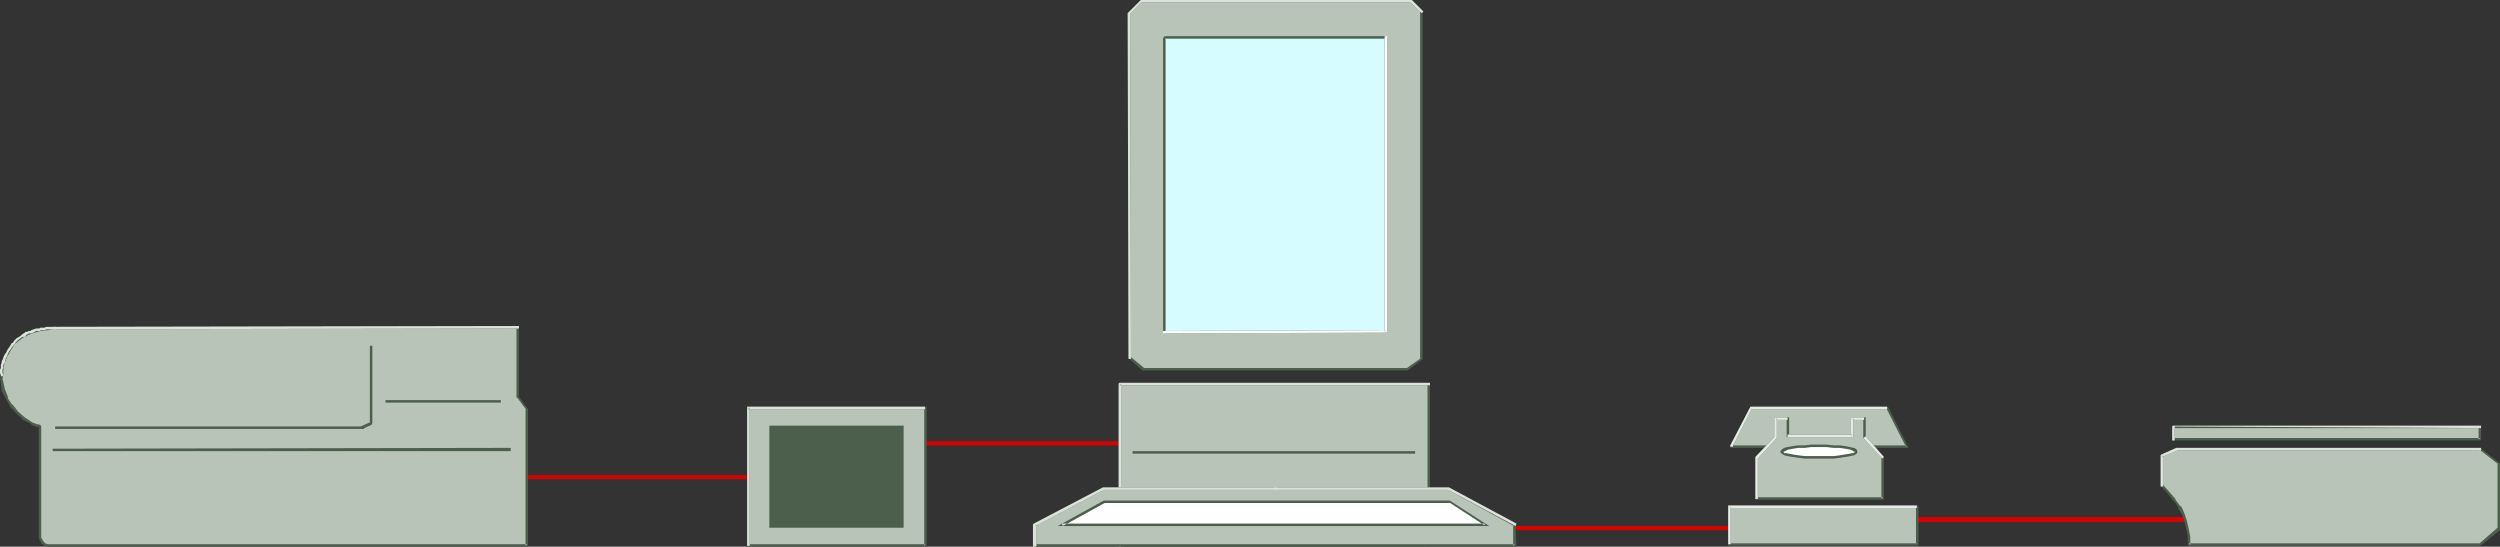 <?xml version="1.0" encoding="UTF-8" standalone="no"?>
<svg
   version="1.0"
   width="129.766mm"
   height="28.375mm"
   id="svg50"
   sodipodi:docname="Computer &amp; Peripherals.wmf"
   xmlns:inkscape="http://www.inkscape.org/namespaces/inkscape"
   xmlns:sodipodi="http://sodipodi.sourceforge.net/DTD/sodipodi-0.dtd"
   xmlns="http://www.w3.org/2000/svg"
   xmlns:svg="http://www.w3.org/2000/svg">
  <rect width="100%" height="100%" fill="#333333" stroke="none"/>
  <sodipodi:namedview
     id="namedview50"
     pagecolor="#ffffff"
     bordercolor="#000000"
     borderopacity="0.25"
     inkscape:showpageshadow="2"
     inkscape:pageopacity="0.0"
     inkscape:pagecheckerboard="0"
     inkscape:deskcolor="#d1d1d1"
     inkscape:document-units="mm" />
  <defs
     id="defs1">
    <pattern
       id="WMFhbasepattern"
       patternUnits="userSpaceOnUse"
       width="6"
       height="6"
       x="0"
       y="0" />
  </defs>
  <path
     style="fill:#d80000;fill-opacity:1;fill-rule:evenodd;stroke:none"
     d="m 100.03,94 h 57.206 l 14.867,-6.622 h -0.162 76.922 -0.323 l 15.029,16.636 h 111.665 l -1.293,-2.261 -0.323,0.646 h 62.054 v -0.969 h -62.701 l 1.131,2.261 0.323,-0.485 H 263.731 264.054 L 249.025,86.571 h -77.083 l -15.029,6.784 0.162,-0.162 h -57.045 z"
     id="path1" />
  <path
     style="fill:#b7c4b7;fill-opacity:1;fill-rule:evenodd;stroke:none"
     d="m 486.415,83.664 h -60.115 v 2.584 h 60.277 z"
     id="path2" />
  <path
     style="fill:#4c5e4c;fill-opacity:1;fill-rule:evenodd;stroke:none"
     d="m 486.739,83.664 -0.323,-0.162 h -60.115 l -0.162,0.162 v 2.584 l 0.162,0.162 h 60.277 l 0.162,-0.162 v -2.584 h -0.485 v 2.584 l 0.323,-0.323 h -60.277 l 0.323,0.323 v -2.584 l -0.323,0.323 h 60.115 l -0.162,-0.323 z"
     id="path3" />
  <path
     style="fill:#dbe1db;fill-opacity:1;fill-rule:evenodd;stroke:none"
     d="m 486.739,83.502 h -60.438 l -0.162,0.162 v 2.746 h 0.485 v -2.746 l 60.115,0.323 z"
     id="path4" />
  <path
     style="fill:#b7c4b7;fill-opacity:1;fill-rule:evenodd;stroke:none"
     d="m 490.294,103.691 -3.878,3.23 h -57.045 v -1.615 l -0.162,-1.615 -0.323,-1.454 -0.646,-1.292 -0.646,-1.454 -0.97,-1.292 -1.131,-1.454 -1.293,-1.454 v -5.976 l 2.909,-1.292 h 59.307 l 3.878,2.907 z"
     id="path5" />
  <path
     style="fill:#4c5e4c;fill-opacity:1;fill-rule:evenodd;stroke:none"
     d="m 489.971,103.691 v -0.162 l -3.717,3.23 0.162,-0.162 h -57.045 l 0.323,0.323 v -1.615 l -0.323,-1.615 v 0 l -0.323,-1.454 -0.485,-1.454 v 0 l -0.646,-1.454 h -0.162 l -0.97,-1.292 v -0.162 l -1.131,-1.292 -1.293,-1.454 v 0.162 -5.976 l -0.162,0.323 3.07,-1.292 h -0.162 59.307 V 88.186 l 3.717,2.907 -0.162,-0.162 v 12.76 h 0.485 V 90.932 l -0.162,-0.162 -3.717,-2.907 h -0.162 -59.307 -0.162 l -2.909,1.292 -0.162,0.162 v 5.976 l 0.162,0.162 1.293,1.454 1.131,1.454 v -0.162 l 0.97,1.454 h -0.162 l 0.808,1.292 v 0 l 0.485,1.454 0.323,1.292 v 0 l 0.323,1.615 v 1.615 l 0.162,0.162 h 57.045 0.162 l 3.878,-3.069 v -0.323 z"
     id="path6" />
  <path
     style="fill:#dbe1db;fill-opacity:1;fill-rule:evenodd;stroke:none"
     d="m 424.361,95.454 v -6.137 l -0.162,0.323 3.07,-1.292 h -0.162 59.63 v -0.485 h -59.63 -0.162 l -2.909,1.292 -0.162,0.162 v 6.137 z"
     id="path7" />
  <path
     style="fill:#b7c4b7;fill-opacity:1;fill-rule:evenodd;stroke:none"
     d="M 101.646,64.282 H 10.827 l -0.646,0.162 H 9.534 L 7.757,64.767 6.141,65.251 5.494,65.413 4.848,65.736 3.717,66.543 2.747,67.351 1.939,68.32 1.454,69.45 0.97,70.581 0.646,71.55 0.323,72.681 v 0.969 0.646 0.646 l 0.323,1.615 0.646,1.454 0.97,1.454 1.131,1.454 1.293,1.131 1.616,0.969 0.808,0.323 0.808,0.323 v 20.351 1.454 l 0.162,0.485 0.323,0.485 0.323,0.323 0.646,0.323 H 10.181 103.424 V 80.272 l -1.778,-2.261 z"
     id="path8" />
  <path
     style="fill:#4c5e4c;fill-opacity:1;fill-rule:evenodd;stroke:none"
     d="m 101.808,64.282 -0.162,-0.323 -90.819,0.162 H 10.181 L 9.534,64.282 H 9.373 L 7.757,64.444 6.141,64.928 5.333,65.251 v 0 L 4.686,65.413 v 0.162 L 3.555,66.382 v 0 L 2.586,67.189 1.778,68.158 v 0.162 l -0.646,0.969 v 0 l -0.485,1.131 v 0 l -0.323,1.131 -0.162,0.969 v 0.162 0.969 L 0,74.296 0.162,74.942 v 0.162 l 0.162,1.454 v 0.162 l 0.808,1.454 v 0 l 0.808,1.454 v 0.162 l 1.293,1.292 1.293,1.292 v 0 l 1.616,0.808 v 0.162 l 0.808,0.323 v 0 l 0.808,0.162 -0.162,-0.162 v 21.804 l 0.162,0.485 0.162,0.162 0.162,0.485 v 0 l 0.485,0.323 0.162,0.162 0.646,0.162 v 0 h 0.808 93.243 l 0.162,-0.162 v -26.811 0 l -1.778,-2.423 V 78.011 64.282 h -0.485 V 78.011 h 0.162 l 1.778,2.423 -0.162,-0.162 v 26.811 l 0.323,-0.323 H 10.181 9.373 v 0 l -0.485,-0.162 v 0 l -0.323,-0.323 v 0 l -0.323,-0.485 0.162,0.162 -0.323,-0.485 v 0 -21.804 L 7.918,83.341 7.11,83.179 v 0 l -0.808,-0.323 v 0 L 4.848,81.887 v 0 L 3.555,80.756 2.424,79.303 v 0.162 L 1.454,78.011 H 1.616 L 0.97,76.396 v 0 L 0.646,74.942 v 0 l -0.162,-0.646 0.162,-0.646 v -0.969 0 L 0.808,71.55 1.131,70.581 v 0 L 1.616,69.612 v 0 l 0.646,-1.131 v 0 l 0.646,-0.969 0.97,-0.808 v 0 l 1.131,-0.808 v 0.162 l 0.485,-0.323 v 0 L 6.302,65.413 7.918,64.928 9.534,64.767 v 0 l 0.646,-0.162 h 0.646 l 90.819,-0.162 -0.323,-0.162 z"
     id="path9" />
  <path
     style="fill:#dbe1db;fill-opacity:1;fill-rule:evenodd;stroke:none"
     d="m 101.808,63.959 -91.304,0.162 v 0.485 l 91.304,-0.162 z"
     id="path10" />
  <path
     style="fill:#dbe1db;fill-opacity:1;fill-rule:evenodd;stroke:none"
     d="M 10.989,64.121 H 9.534 9.373 9.05 L 8.726,64.282 H 8.565 8.403 8.08 7.918 L 7.757,64.444 H 7.434 7.272 7.11 L 6.626,64.605 6.141,64.767 5.979,64.928 H 5.818 5.656 L 5.333,65.09 v 0 H 5.01 L 4.848,65.251 4.686,65.413 4.525,65.736 v 0 l 0.162,0.323 0.323,-0.323 v 0 H 5.171 L 5.333,65.574 H 5.494 L 5.656,65.413 H 5.818 5.979 6.141 l 0.323,-0.162 h 0.162 l 0.162,-0.162 0.323,-0.162 h 0.323 0.162 0.162 l 0.323,-0.162 v 0 h 0.323 0.162 0.323 l 0.162,-0.162 h 0.323 0.323 1.131 0.162 z"
     id="path11" />
  <path
     style="fill:#dbe1db;fill-opacity:1;fill-rule:evenodd;stroke:none"
     d="M 4.848,65.413 H 4.686 L 4.363,65.574 4.04,65.897 3.232,66.382 2.747,66.866 2.586,67.189 2.262,67.351 2.101,67.674 1.454,68.643 1.131,69.289 0.97,69.45 0.808,69.773 0.646,70.097 v 0.162 l -0.162,0.323 -0.162,0.323 v 0.323 l -0.162,0.323 v 0.162 0.162 0.323 L 0,72.519 v 0.646 l 0.162,0.485 V 73.811 H 0.646 V 73.488 L 0.485,73.165 v -0.646 L 0.646,72.196 V 72.035 71.873 71.55 L 0.808,71.389 0.97,71.066 V 70.743 L 1.131,70.42 V 70.258 L 1.293,70.097 1.454,69.773 V 69.612 L 1.778,68.966 2.424,67.997 2.747,67.674 2.909,67.512 3.07,67.189 3.555,66.705 4.202,66.22 4.525,66.059 h 0.323 l 0.323,-0.323 z"
     id="path12" />
  <path
     style="fill:#4c5e4c;fill-opacity:1;fill-rule:evenodd;stroke:none"
     d="M 71.427,83.664 H 10.827 v 0.485 h 60.6 z"
     id="path13" />
  <path
     style="fill:#4c5e4c;fill-opacity:1;fill-rule:evenodd;stroke:none"
     d="m 71.104,84.148 1.778,-0.808 0.162,-0.323 V 67.835 h -0.485 v 15.182 -0.162 l -1.778,0.808 z"
     id="path14" />
  <path
     style="fill:#ffffff;fill-opacity:1;fill-rule:evenodd;stroke:none"
     d="M 98.091,78.818 H 75.79 Z"
     id="path15" />
  <path
     style="fill:#4c5e4c;fill-opacity:1;fill-rule:evenodd;stroke:none"
     d="M 98.253,78.495 H 75.629 v 0.485 h 0.162 22.301 0.162 z"
     id="path16" />
  <path
     style="fill:#4c5e4c;fill-opacity:1;fill-rule:evenodd;stroke:none"
     d="m 100.192,87.863 -89.85,0.162 v 0.485 h 89.85 z"
     id="path17" />
  <path
     style="fill:#b7c4b7;fill-opacity:1;fill-rule:evenodd;stroke:none"
     d="M 146.733,79.949 V 107.083 H 181.477 V 79.949 Z"
     id="path18" />
  <path
     style="fill:#4c5e4c;fill-opacity:1;fill-rule:evenodd;stroke:none"
     d="m 146.571,79.787 v 27.457 h 35.229 V 79.787 h -35.229 l 0.162,0.485 h 34.744 l -0.162,-0.323 v 27.134 l 0.162,-0.323 h -34.744 l 0.323,0.323 V 79.949 l -0.323,0.323 z"
     id="path19" />
  <path
     style="fill:#dbe1db;fill-opacity:1;fill-rule:evenodd;stroke:none"
     d="m 181.477,79.787 h -34.906 v 27.296 h 0.485 V 79.949 l -0.323,0.323 h 34.744 z"
     id="path20" />
  <path
     style="fill:#4c5e4c;fill-opacity:1;fill-rule:evenodd;stroke:none"
     d="M 177.275,103.53 V 83.502 h -26.341 v 20.028 z"
     id="path21" />
  <path
     style="fill:#b7c4b7;fill-opacity:1;fill-rule:evenodd;stroke:none"
     d="m 376.043,99.492 v 7.268 h -36.683 v -7.268 z"
     id="path22" />
  <path
     style="fill:#4c5e4c;fill-opacity:1;fill-rule:evenodd;stroke:none"
     d="m 376.043,99.653 -0.162,-0.162 v 7.268 l 0.162,-0.162 h -36.683 l 0.162,0.162 v -7.268 l -0.162,0.162 h 36.683 l 0.323,-0.485 h -37.33 v 7.914 h 37.33 v -7.914 z"
     id="path23" />
  <path
     style="fill:#e6eae6;fill-opacity:1;fill-rule:evenodd;stroke:none"
     d="m 339.521,106.76 v -7.268 l -0.162,0.162 h 36.683 v -0.485 h -37.006 v 7.591 z"
     id="path24" />
  <path
     style="fill:#b7c4b7;fill-opacity:1;fill-rule:evenodd;stroke:none"
     d="m 356.812,87.701 h 17.291 l -3.878,-7.753 H 356.812 343.561 l -3.878,7.753 z"
     id="path25" />
  <path
     style="fill:#4c5e4c;fill-opacity:1;fill-rule:evenodd;stroke:none"
     d="m 374.427,87.863 -4.04,-8.076 h -26.987 l -4.04,8.076 h 35.067 l -0.323,-0.485 h -34.421 l 0.162,0.323 3.878,-7.591 -0.162,0.162 h 26.664 l -0.162,-0.162 3.878,7.591 0.162,-0.323 z"
     id="path26" />
  <path
     style="fill:#b7c4b7;fill-opacity:1;fill-rule:evenodd;stroke:none"
     d="m 369.417,97.877 v -8.076 l -3.717,-4.038 v -3.715 h -2.262 v 3.392 h -6.464 -6.302 v -3.392 h -2.262 v 3.715 l -3.717,4.038 v 8.076 z"
     id="path27" />
  <path
     style="fill:#4c5e4c;fill-opacity:1;fill-rule:evenodd;stroke:none"
     d="m 369.579,98.038 v -8.399 l -3.555,-4.038 v 0.162 -3.876 h -2.909 v 3.553 l 0.323,-0.162 H 350.672 l 0.323,0.162 v -3.553 h -2.909 v 3.876 l 0.162,-0.162 -3.878,4.038 v 8.399 h 25.21 l -0.162,-0.485 h -24.725 l 0.162,0.323 v -8.076 0.162 l 3.717,-4.038 v -3.876 l -0.162,0.323 h 2.262 L 350.51,82.048 v 3.715 h 13.09 v -3.715 l -0.162,0.323 h 2.262 l -0.162,-0.323 v 3.876 l 3.717,4.038 -0.162,-0.162 v 8.076 l 0.323,-0.323 z"
     id="path28" />
  <path
     style="fill:#e6eae6;fill-opacity:1;fill-rule:evenodd;stroke:none"
     d="m 370.225,79.787 h -26.826 l -4.04,7.753 0.485,0.162 3.878,-7.591 -0.162,0.162 h 26.664 z"
     id="path29" />
  <path
     style="fill:#e6eae6;fill-opacity:1;fill-rule:evenodd;stroke:none"
     d="m 350.672,81.887 h -2.586 v 3.876 l 0.162,-0.162 -3.878,4.038 v 8.237 h 0.485 v -8.076 0.162 l 3.717,-4.038 v -3.876 l -0.162,0.323 h 2.262 z"
     id="path30" />
  <path
     style="fill:#e6eae6;fill-opacity:1;fill-rule:evenodd;stroke:none"
     d="m 365.7,81.887 h -2.586 v 3.553 l 0.323,-0.162 H 350.672 v 0.485 h 12.928 v -3.715 l -0.162,0.323 h 2.262 z"
     id="path31" />
  <path
     style="fill:#e6eae6;fill-opacity:1;fill-rule:evenodd;stroke:none"
     d="m 369.579,89.64 -3.555,-4.038 -0.485,0.323 3.717,4.038 z"
     id="path32" />
  <path
     style="fill:#ffffff;fill-opacity:1;fill-rule:evenodd;stroke:none"
     d="m 356.812,89.801 h 1.454 l 1.454,-0.162 h 1.293 l 0.97,-0.162 0.97,-0.162 0.646,-0.162 0.485,-0.323 0.162,-0.162 -0.162,-0.323 -0.485,-0.162 -0.646,-0.162 -0.97,-0.162 -0.97,-0.162 -1.293,-0.162 -1.454,-0.162 h -1.454 -1.454 l -1.293,0.162 -1.293,0.162 -1.131,0.162 -0.808,0.162 -0.808,0.162 -0.323,0.162 -0.162,0.323 0.162,0.162 0.323,0.323 0.808,0.162 0.808,0.162 1.131,0.162 h 1.293 l 1.293,0.162 z"
     id="path33" />
  <path
     style="fill:#4c5e4c;fill-opacity:1;fill-rule:evenodd;stroke:none"
     d="m 358.267,89.963 h 1.454 l 1.293,-0.162 0.97,-0.162 h 0.162 l 0.808,-0.162 0.808,-0.162 0.485,-0.323 0.162,-0.323 -0.162,-0.485 -0.485,-0.323 h -0.162 l -0.646,-0.162 -0.808,-0.162 -1.131,-0.162 v 0 h -1.293 l -1.454,-0.162 h -2.909 l -1.293,0.162 h -1.293 -0.162 l -0.97,0.162 -0.97,0.162 -0.646,0.162 v 0 l -0.485,0.323 -0.323,0.485 0.323,0.323 0.485,0.323 0.646,0.162 0.97,0.162 v 0 l 1.131,0.162 1.293,0.162 h 1.293 2.909 v -0.485 h -2.909 -1.293 l -1.293,-0.162 -1.131,-0.162 h 0.162 l -0.97,-0.162 -0.646,-0.162 v 0.162 l -0.323,-0.323 v 0 -0.162 0.162 -0.162 0.162 l 0.323,-0.162 v 0 l 0.646,-0.323 0.97,-0.162 0.97,-0.162 v 0 h 1.293 l 1.293,-0.162 h 2.909 l 1.454,0.162 h 1.293 -0.162 l 1.131,0.162 0.97,0.162 0.646,0.323 h -0.162 l 0.485,0.162 -0.162,-0.162 0.162,0.162 v -0.162 l -0.162,0.162 h 0.162 l -0.485,0.323 0.162,-0.162 -0.646,0.162 -0.97,0.162 v 0 l -0.97,0.162 -1.293,0.162 h -1.454 z"
     id="path34" />
  <path
     style="fill:#b7c4b7;fill-opacity:1;fill-rule:evenodd;stroke:none"
     d="m 276.82,0.162 h -52.843 l -2.424,2.423 V 70.097 l 2.747,2.261 h 51.874 l 2.747,-1.938 V 2.261 Z"
     id="path35" />
  <path
     style="fill:#4c5e4c;fill-opacity:1;fill-rule:evenodd;stroke:none"
     d="m 276.982,0 h -0.162 -52.843 -0.162 l -2.424,2.423 -0.162,0.162 0.162,67.512 v 0.162 l 2.747,2.423 h 0.162 51.874 v 0 l 2.747,-2.1 0.162,-0.162 V 2.261 2.1 L 276.982,0 l -0.323,0.485 2.101,1.938 -0.162,-0.162 V 70.42 l 0.162,-0.162 -2.747,1.938 h 0.162 -51.874 0.162 l -2.747,-2.261 0.162,0.162 -0.162,-67.512 v 0.162 l 2.424,-2.423 -0.162,0.162 h 52.843 -0.162 z"
     id="path36" />
  <path
     style="fill:#dbe1db;fill-opacity:1;fill-rule:evenodd;stroke:none"
     d="M 279.244,2.261 276.982,0 h -0.162 -52.843 -0.162 l -2.424,2.423 -0.162,0.162 0.162,67.835 h 0.485 l -0.162,-67.835 v 0.162 l 2.424,-2.423 -0.162,0.162 h 52.843 -0.162 l 2.262,2.1 z"
     id="path37" />
  <path
     style="fill:#d6fcff;fill-opacity:1;fill-rule:evenodd;stroke:none"
     d="M 271.972,65.09 H 228.502 V 7.43 h 43.309 z"
     id="path38" />
  <path
     style="fill:#4c5e4c;fill-opacity:1;fill-rule:evenodd;stroke:none"
     d="m 271.649,65.09 0.323,-0.323 -43.47,0.162 0.162,0.162 V 7.43 l -0.162,0.162 h 43.309 l -0.162,-0.162 V 65.09 h 0.485 V 7.43 l -0.323,-0.323 h -43.309 l -0.323,0.323 V 65.09 l 0.323,0.323 43.47,-0.162 0.162,-0.162 z"
     id="path39" />
  <path
     style="fill:#b7c4b7;fill-opacity:1;fill-rule:evenodd;stroke:none"
     d="m 219.614,75.265 v 31.818 h 60.6 V 75.265 Z"
     id="path40" />
  <path
     style="fill:#4c5e4c;fill-opacity:1;fill-rule:evenodd;stroke:none"
     d="m 219.614,75.103 -0.162,0.162 v 31.818 l 0.162,0.162 h 60.6 l 0.323,-0.162 V 75.265 l -0.323,-0.162 h -60.6 v 0.485 h 60.6 l -0.162,-0.323 v 31.818 l 0.162,-0.323 h -60.6 l 0.323,0.323 V 75.265 l -0.323,0.323 z"
     id="path41" />
  <path
     style="fill:#dbe1db;fill-opacity:1;fill-rule:evenodd;stroke:none"
     d="m 280.537,75.103 h -60.923 l -0.162,0.162 v 31.98 h 0.485 V 75.265 l -0.323,0.323 h 60.923 z"
     id="path42" />
  <path
     style="fill:#4c5e4c;fill-opacity:1;fill-rule:evenodd;stroke:none"
     d="m 277.628,88.509 h -55.429 v 0.485 h 55.429 z"
     id="path43" />
  <path
     style="fill:#b7c4b7;fill-opacity:1;fill-rule:evenodd;stroke:none"
     d="m 297.182,107.083 v -4.199 l -13.09,-6.945 h -33.774 -33.936 l -13.413,6.945 v 4.199 z"
     id="path44" />
  <path
     style="fill:#4c5e4c;fill-opacity:1;fill-rule:evenodd;stroke:none"
     d="m 297.505,107.244 -0.162,-4.522 -13.09,-7.107 h -67.872 l -13.574,7.107 -0.162,4.522 h 94.859 l -0.323,-0.485 h -94.213 l 0.323,0.323 v -4.199 l -0.162,0.323 13.413,-7.107 h -0.162 67.71 v 0 l 12.928,7.107 -0.162,-0.323 v 4.199 l 0.323,-0.323 z"
     id="path45" />
  <path
     style="fill:#dbe1db;fill-opacity:1;fill-rule:evenodd;stroke:none"
     d="m 250.48,95.616 h -34.098 l -13.574,7.107 -0.162,0.162 v 4.361 h 0.646 v -4.361 l -0.162,0.323 13.413,-7.107 h -0.162 34.098 z"
     id="path46" />
  <path
     style="fill:#dbe1db;fill-opacity:1;fill-rule:evenodd;stroke:none"
     d="m 297.505,102.722 -13.251,-7.107 h -34.259 v 0.485 h 34.098 v 0 l 13.251,7.107 z"
     id="path47" />
  <path
     style="fill:#ffffff;fill-opacity:1;fill-rule:evenodd;stroke:none"
     d="m 216.544,98.361 -8.242,4.522 h 83.062 l -6.949,-4.522 z"
     id="path48" />
  <path
     style="fill:#4c5e4c;fill-opacity:1;fill-rule:evenodd;stroke:none"
     d="m 216.544,98.2 -9.05,5.007 h 84.678 l -7.757,-5.007 h -67.872 v 0.485 h 67.872 l -0.162,-0.162 6.949,4.522 0.162,-0.323 h -83.062 l 0.162,0.485 8.242,-4.522 h -0.162 z"
     id="path49" />
  <path
     style="fill:#ffffff;fill-opacity:1;fill-rule:evenodd;stroke:none"
     d="M 271.649,7.107 V 65.09 l 0.323,-0.323 -43.794,0.162 v 0.485 l 43.794,-0.162 0.162,-0.162 V 7.107 Z"
     id="path50" />
</svg>
